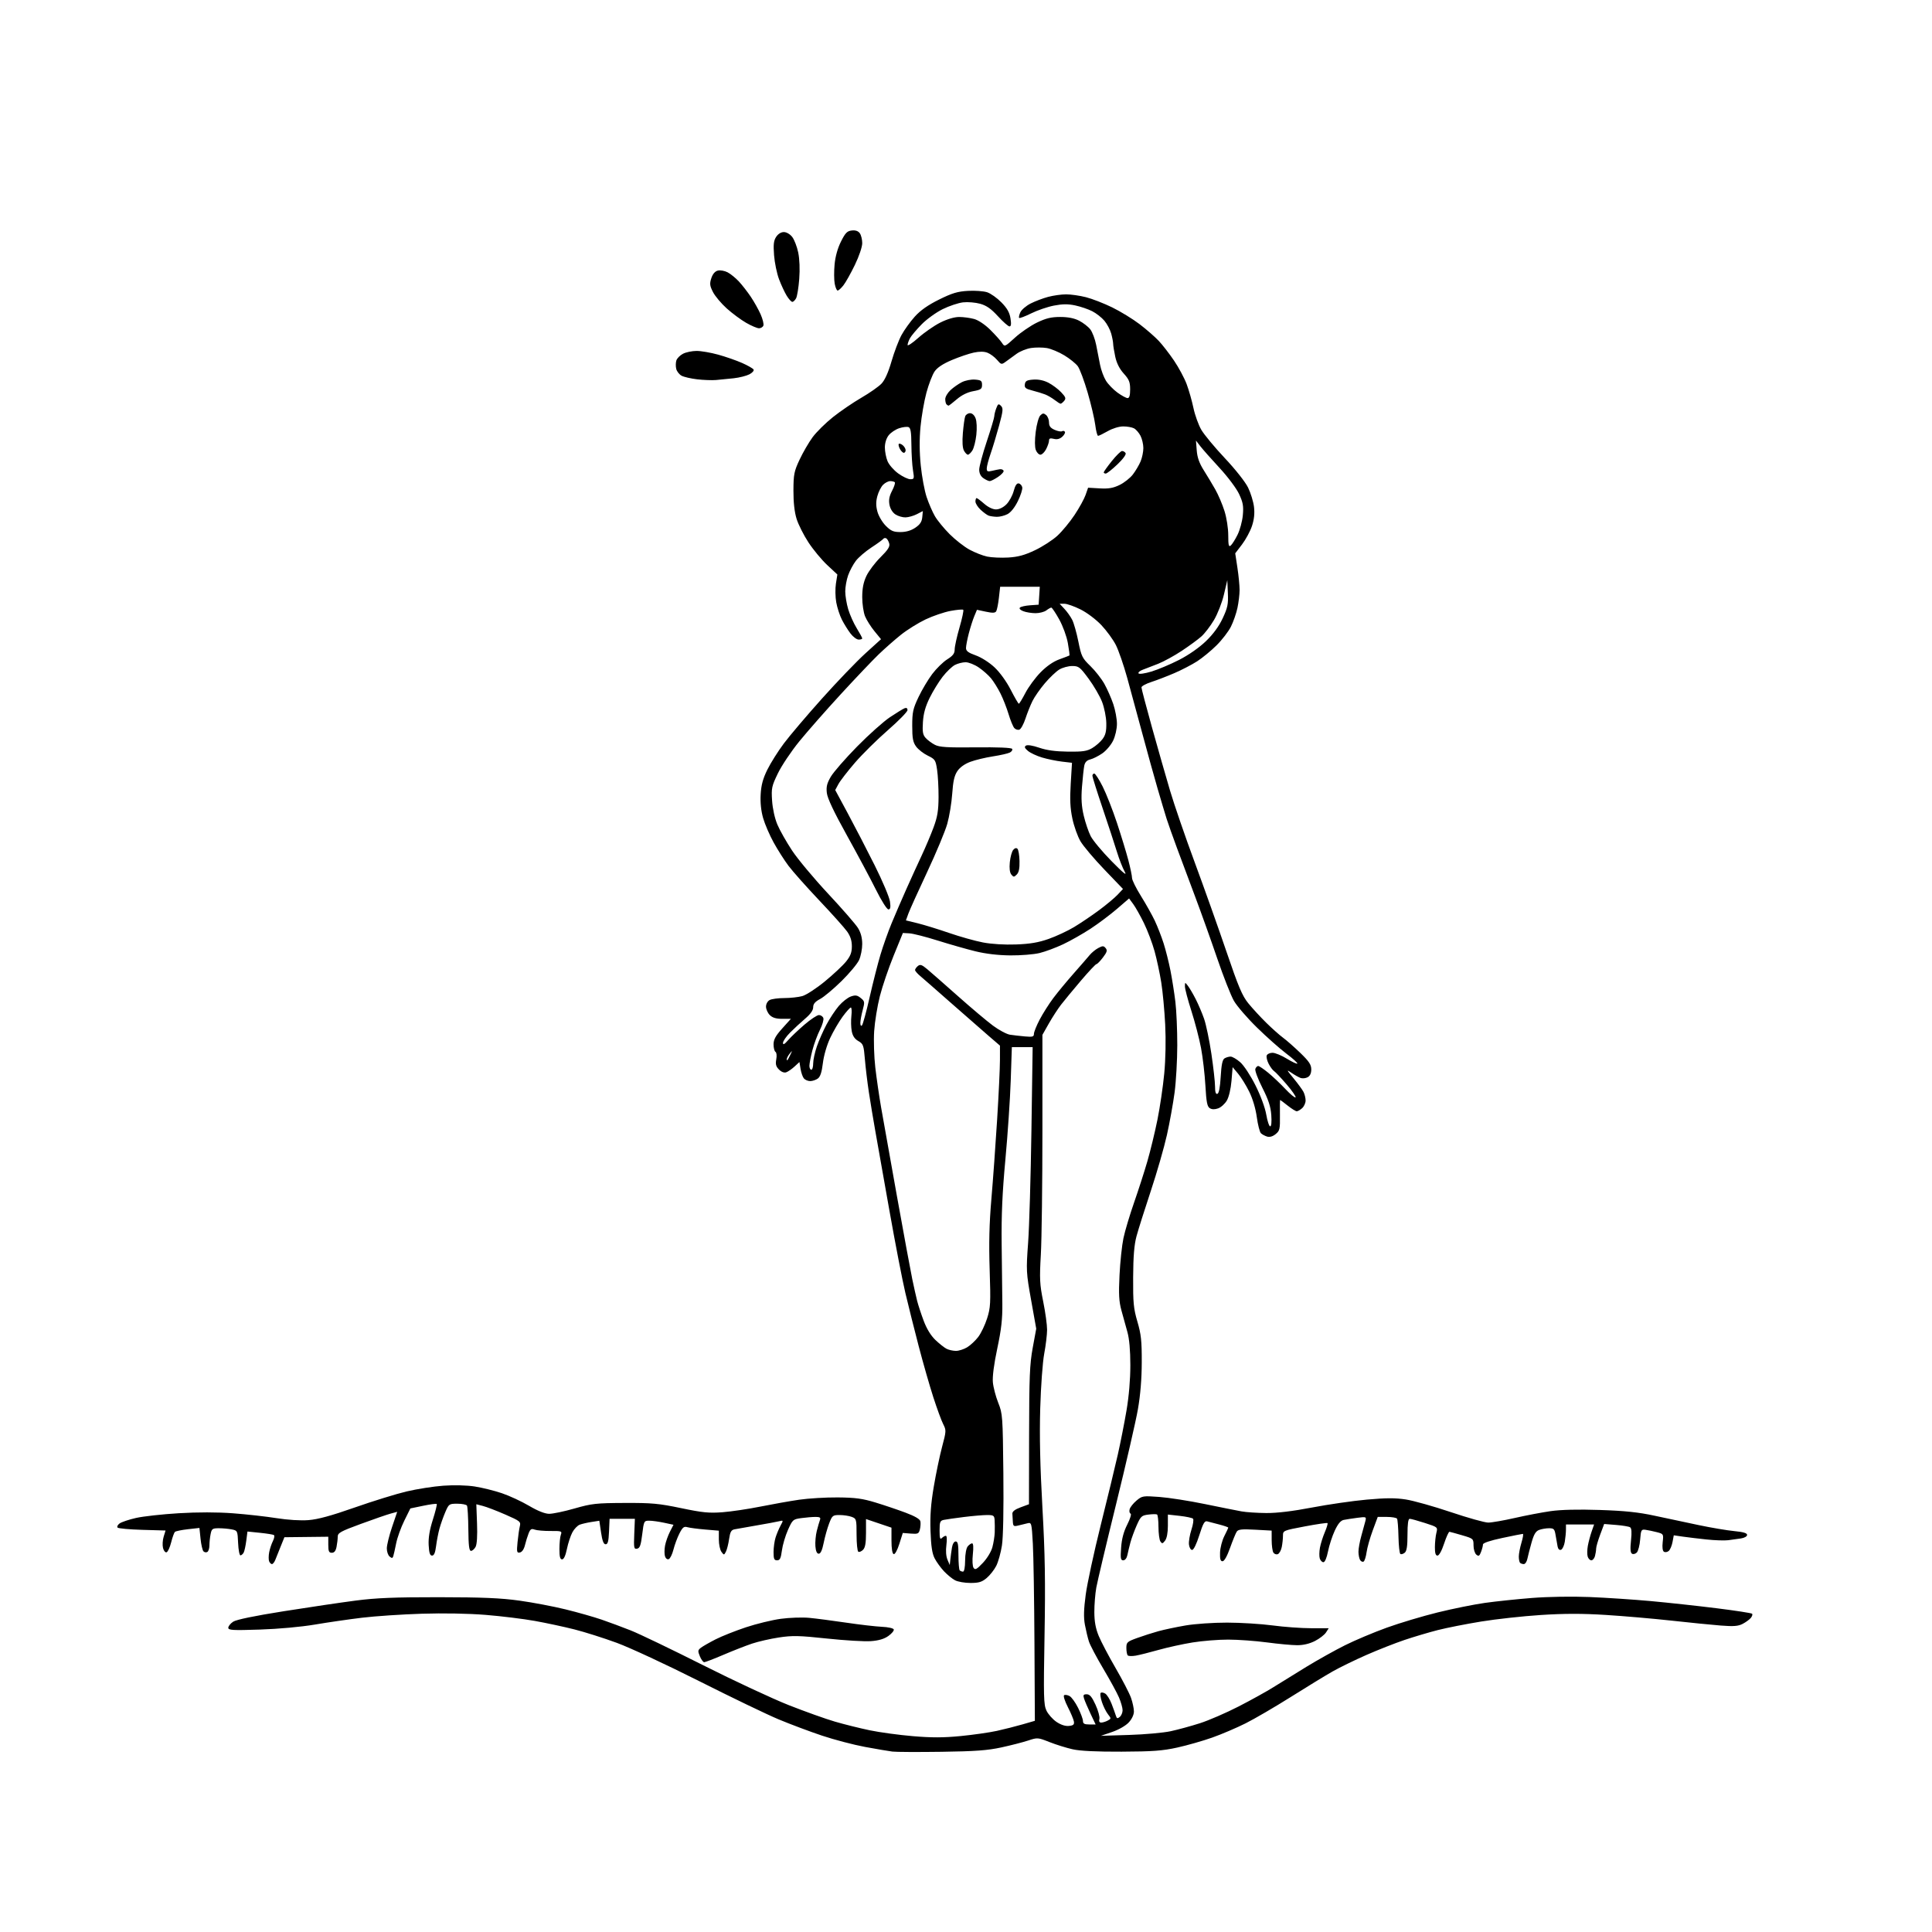 <svg version="1.1" xmlns="http://www.w3.org/2000/svg" xmlns:xlink="http://www.w3.org/1999/xlink" width="1024" height="1024" viewBox="0 0 1024 1024"><path stroke="none" fill="black" fill-rule="evenodd" d="M499.0,928.488C486.625,928.661 474.925,928.609 473.0,928.373C471.075,928.136 464.55,927.027 458.5,925.907C452.45,924.787 442.182,922.093 435.682,919.92C429.182,917.747 418.832,913.866 412.682,911.295C406.532,908.725 387.55,899.589 370.5,890.993C353.45,882.397 333.842,873.285 326.926,870.744C320.011,868.203 309.886,864.995 304.426,863.614C298.967,862.233 289.527,860.21 283.449,859.119C277.371,858.028 265.671,856.591 257.449,855.926C248.33,855.188 235.091,854.948 223.5,855.311C213.05,855.637 198.829,856.589 191.898,857.426C184.967,858.262 173.717,859.894 166.898,861.052C159.603,862.291 147.606,863.384 137.75,863.707C123.222,864.183 121,864.055 121,862.743C121,861.911 122.17,860.463 123.6,859.526C125.273,858.431 134.819,856.455 150.35,853.992C163.633,851.885 180.8,849.343 188.5,848.343C199.39,846.929 209.164,846.531 232.5,846.554C255.705,846.577 265.409,846.988 275.341,848.369C282.404,849.351 293.429,851.446 299.841,853.026C306.253,854.605 314.81,857.035 318.856,858.425C322.901,859.815 329.876,862.406 334.356,864.183C338.835,865.96 356.0,874.21 372.5,882.516C389.0,890.822 409.505,900.382 418.066,903.76C426.628,907.138 437.653,911.075 442.566,912.509C447.48,913.942 455.775,916.005 461.0,917.094C466.225,918.183 476.489,919.58 483.81,920.199C493.859,921.049 500.079,921.036 509.197,920.143C515.84,919.493 524.475,918.257 528.387,917.395C532.299,916.534 538.425,914.982 542.0,913.947L548.5,912.065L548.281,870.783C548.16,848.077 547.776,824.4 547.427,818.168C546.814,807.224 546.719,806.853 544.646,807.355C543.466,807.641 541.263,808.177 539.75,808.546C537.305,809.142 536.982,808.928 536.833,806.608C536.742,805.174 536.629,803.225 536.583,802.278C536.527,801.122 537.956,800.019 540.938,798.918L545.375,797.278L545.438,760.889C545.491,729.878 545.775,723.002 547.362,714.367L549.224,704.233L546.517,689.098C543.903,674.479 543.849,673.443 544.92,658.76C545.53,650.398 546.321,623.632 546.677,599.279L547.324,555.0L541.812,555.0L536.3,555.0L535.705,572.75C535.378,582.513 534.108,601.3 532.884,614.5C531.244,632.187 530.721,644.024 530.899,659.5C531.031,671.05 531.194,685.225 531.261,691.0C531.353,699.037 530.726,704.589 528.589,714.668C526.814,723.033 525.96,729.598 526.246,732.668C526.494,735.325 527.772,740.2 529.086,743.5C531.397,749.302 531.486,750.532 531.802,780.829C532.004,800.131 531.712,814.846 531.043,819.161C530.445,823.014 529.086,827.872 528.022,829.957C526.958,832.042 524.683,834.93 522.967,836.374C520.431,838.509 518.822,839.0 514.374,839.0C511.364,839.0 507.686,838.363 506.2,837.585C504.715,836.807 502.088,834.67 500.362,832.835C498.636,831.001 496.405,827.925 495.403,826.0C494.063,823.423 493.48,819.599 493.193,811.5C492.905,803.399 493.362,797.189 494.925,787.937C496.093,781.027 498.081,771.506 499.343,766.779C501.548,758.52 501.571,758.054 499.923,754.842C498.981,753.004 496.611,746.55 494.659,740.5C492.706,734.45 489.227,722.3 486.927,713.5C484.628,704.7 481.451,692.014 479.867,685.31C478.284,678.605 474.492,659.03 471.44,641.81C468.388,624.589 465.013,605.55 463.938,599.5C462.863,593.45 461.331,584.225 460.533,579.0C459.734,573.775 458.78,565.875 458.413,561.445C457.794,553.978 457.54,553.272 454.933,551.776C452.979,550.655 451.913,549.051 451.438,546.519C451.062,544.515 450.979,540.878 451.254,538.438C451.529,535.997 451.398,534.0 450.962,534.0C450.527,534.0 448.559,536.195 446.59,538.877C444.621,541.56 441.649,546.663 439.985,550.218C438.21,554.012 436.623,559.491 436.142,563.486C435.564,568.285 434.776,570.69 433.47,571.646C432.451,572.39 430.634,573.0 429.431,573.0C428.229,573.0 426.718,572.365 426.074,571.589C425.43,570.813 424.637,568.539 424.312,566.536L423.721,562.893L421.11,565.3C419.675,566.624 417.702,567.988 416.727,568.331C415.623,568.719 414.173,568.173 412.884,566.884C411.277,565.277 410.953,564.066 411.437,561.484C411.794,559.58 411.62,557.883 411.031,557.519C410.464,557.169 410.0,555.382 410.0,553.549C410.0,550.997 411.076,549.019 414.593,545.108L419.185,540L414.593,540C411.333,540.0 409.419,539.419 408.0,538.0C406.9,536.9 406.0,534.891 406.0,533.535C406.0,532.122 406.825,530.629 407.934,530.035C408.998,529.466 412.486,528.997 415.684,528.994C418.883,528.991 423.182,528.522 425.237,527.951C427.292,527.38 432.651,523.895 437.147,520.207C441.642,516.518 446.711,511.771 448.41,509.657C450.784,506.705 451.5,504.822 451.5,501.534C451.5,498.557 450.729,496.17 448.967,493.694C447.574,491.736 440.908,484.296 434.153,477.161C427.398,470.026 420.073,461.783 417.875,458.844C415.677,455.905 412.145,450.35 410.025,446.5C407.906,442.65 405.41,436.858 404.48,433.629C403.379,429.811 402.92,425.418 403.166,421.063C403.447,416.098 404.364,412.705 406.714,407.934C408.457,404.395 412.4,398.138 415.476,394.028C418.552,389.919 427.663,379.197 435.722,370.202C443.781,361.208 454.106,350.46 458.668,346.319L466.961,338.789L463.502,334.568C461.599,332.246 459.358,328.707 458.521,326.705C457.685,324.703 457.0,320.12 457.0,316.521C457,311.859 457.634,308.629 459.207,305.284C460.42,302.702 463.766,298.256 466.641,295.403C470.626,291.451 471.737,289.711 471.314,288.093C471.009,286.925 470.313,285.693 469.767,285.356C469.222,285.019 468.489,285.14 468.138,285.625C467.787,286.109 464.952,288.17 461.837,290.205C458.723,292.24 455.019,295.419 453.607,297.271C452.195,299.122 450.355,302.576 449.52,304.944C448.684,307.313 448.0,311.138 448.0,313.444C448,315.75 448.705,320.01 449.566,322.911C450.428,325.812 452.453,330.331 454.066,332.953C455.68,335.576 457,338.009 457.0,338.361C457.0,338.712 456.153,339.0 455.119,339.0C454.084,339.0 452.124,337.538 450.763,335.75C449.402,333.962 447.36,330.677 446.226,328.45C445.091,326.222 443.743,322.089 443.23,319.266C442.717,316.442 442.64,311.965 443.058,309.316L443.819,304.5L438.457,299.5C435.508,296.75 431.029,291.35 428.504,287.5C425.978,283.65 423.144,278.025 422.206,275.0C421.087,271.391 420.513,266.233 420.537,260.0C420.57,251.433 420.89,249.825 423.792,243.627C425.562,239.847 428.665,234.5 430.688,231.744C432.711,228.988 437.586,224.175 441.52,221.048C445.455,217.921 452.235,213.3 456.587,210.779C460.939,208.257 465.722,204.905 467.215,203.329C468.999,201.446 470.822,197.388 472.527,191.503C473.955,186.576 476.333,180.32 477.812,177.603C479.29,174.885 482.452,170.49 484.839,167.836C487.847,164.489 491.794,161.712 497.711,158.78C504.63,155.352 507.53,154.479 513.031,154.168C516.764,153.957 521.346,154.289 523.213,154.905C525.081,155.522 528.476,157.933 530.758,160.263C533.798,163.367 535.087,165.636 535.581,168.75C536.06,171.766 535.907,173 535.054,173C534.393,173 531.647,170.587 528.951,167.637C525.321,163.665 522.876,161.945 519.525,161.007C517.036,160.31 512.958,159.97 510.462,160.251C507.966,160.533 503.098,162.154 499.643,163.855C496.189,165.555 491.181,169.169 488.514,171.885C485.847,174.601 483.081,177.875 482.368,179.161C481.655,180.448 481.055,182.098 481.035,182.83C481.016,183.561 483.588,181.853 486.75,179.034C489.913,176.215 495.159,172.579 498.41,170.954C502.079,169.12 505.87,168.002 508.41,168.006C510.659,168.009 514.22,168.489 516.323,169.073C518.592,169.703 522.068,172.038 524.875,174.817C527.476,177.393 530.255,180.495 531.052,181.712C532.498,183.922 532.506,183.919 538.0,178.924C541.025,176.173 546.264,172.59 549.643,170.962C554.403,168.667 557.17,168 561.933,168C566.077,168 569.339,168.642 571.945,169.972C574.071,171.057 576.727,173.109 577.847,174.533C578.967,175.957 580.383,179.682 580.993,182.811C581.603,185.94 582.538,190.712 583.071,193.415C583.605,196.118 584.995,199.874 586.161,201.761C587.327,203.648 590.086,206.498 592.291,208.096C594.496,209.693 596.908,211 597.65,211C598.589,211 599.0,209.59 599.0,206.371C599.0,202.514 598.435,201.117 595.608,197.988C593.356,195.495 591.843,192.496 591.108,189.067C590.499,186.226 589.997,183.136 589.994,182.201C589.991,181.265 589.524,178.826 588.956,176.781C588.388,174.736 586.759,171.678 585.336,169.987C583.913,168.296 581.02,166.03 578.907,164.953C576.795,163.875 572.75,162.496 569.918,161.889C566.086,161.067 563.203,161.087 558.635,161.968C555.261,162.619 549.839,164.468 546.586,166.078C543.333,167.688 540.447,168.78 540.173,168.507C539.899,168.233 540.18,166.9 540.798,165.545C541.415,164.19 543.851,162.094 546.21,160.888C548.57,159.682 552.75,158.094 555.5,157.359C558.25,156.625 562.543,156.018 565.04,156.012C567.537,156.005 572.262,156.679 575.54,157.51C578.818,158.34 585.102,160.782 589.504,162.936C593.905,165.09 600.43,169.087 604.004,171.817C607.577,174.548 612.137,178.519 614.138,180.641C616.14,182.763 619.804,187.496 622.282,191.158C624.76,194.82 627.758,200.409 628.943,203.578C630.129,206.747 631.753,212.447 632.552,216.245C633.351,220.044 635.232,225.255 636.733,227.826C638.235,230.397 643.848,237.159 649.208,242.853C654.778,248.769 660.045,255.437 661.501,258.413C662.903,261.278 664.319,265.898 664.648,268.68C665.06,272.15 664.72,275.328 663.566,278.801C662.641,281.585 660.267,285.982 658.291,288.571L654.696,293.278L655.855,300.889C656.492,305.075 657.01,310.39 657.007,312.701C657.003,315.011 656.494,319.286 655.876,322.201C655.257,325.115 653.692,329.603 652.398,332.173C651.104,334.743 647.672,339.196 644.772,342.07C641.873,344.944 637.25,348.741 634.5,350.509C631.75,352.277 626.35,355.082 622.5,356.742C618.65,358.402 613.138,360.525 610.25,361.46C607.362,362.396 604.999,363.687 604.997,364.33C604.995,364.974 607.5,374.5 610.563,385.5C613.626,396.5 617.931,411.575 620.131,419.0C622.33,426.425 628.209,443.525 633.196,457.0C638.182,470.475 645.741,491.728 649.993,504.229C656.366,522.964 658.406,527.797 661.601,531.729C663.733,534.353 667.986,538.975 671.052,542.0C674.118,545.025 678.158,548.625 680.03,550.0C681.902,551.375 686.036,555.015 689.217,558.09C693.835,562.554 695.0,564.31 695.0,566.805C695.0,568.867 694.345,570.28 693.072,570.961C692.012,571.529 690.325,571.696 689.322,571.334C688.32,570.971 686.15,569.747 684.5,568.614C681.743,566.72 681.832,566.955 685.604,571.526C687.861,574.262 690.223,577.483 690.854,578.684C691.484,579.886 692.0,581.953 692.0,583.279C692.0,584.605 691.177,586.435 690.171,587.345C689.165,588.255 687.877,589.0 687.309,589.0C686.74,589.0 684.576,587.65 682.5,586.0C680.424,584.35 678.625,583.0 678.504,583.0C678.382,583.0 678.331,586.637 678.391,591.082C678.491,598.462 678.293,599.332 676.111,601.105C674.577,602.351 672.966,602.821 671.611,602.416C670.45,602.069 668.969,601.271 668.319,600.643C667.67,600.014 666.685,596.167 666.13,592.094C665.514,587.572 663.947,582.314 662.108,578.594C660.452,575.242 657.797,570.953 656.209,569.061L653.322,565.623L652.713,572.879C652.356,577.143 651.34,581.445 650.25,583.312C649.229,585.059 647.157,586.924 645.644,587.456C643.8,588.105 642.336,588.072 641.197,587.357C639.84,586.504 639.377,584.11 638.886,575.395C638.548,569.403 637.511,560.45 636.58,555.5C635.65,550.55 633.339,541.671 631.444,535.768C629.55,529.866 628.014,524.016 628.032,522.768C628.063,520.526 628.081,520.523 629.612,522.5C630.463,523.6 632.308,526.74 633.712,529.478C635.116,532.215 637.131,536.94 638.191,539.978C639.25,543.015 640.989,551.35 642.054,558.5C643.119,565.65 643.993,573.45 643.995,575.833C643.999,578.852 644.379,580.042 645.25,579.754C646.068,579.484 646.673,576.335 647.0,570.632C647.358,564.393 647.926,561.653 649.0,560.976C649.825,560.456 651.272,560.024 652.215,560.015C653.159,560.007 655.469,561.351 657.35,563.003C659.288,564.704 662.785,570.014 665.419,575.253C668.18,580.745 670.503,587.038 671.141,590.75C671.731,594.188 672.67,597.0 673.227,597.0C673.847,597.0 674.072,594.673 673.807,591.005C673.48,586.485 672.315,582.923 669.071,576.527C666.705,571.86 665.032,567.358 665.353,566.521C665.675,565.685 666.359,565.0 666.874,565.0C667.389,565 669.766,566.601 672.155,568.558C674.545,570.515 678.651,574.402 681.279,577.196C683.908,579.989 686.341,581.992 686.687,581.646C687.033,581.301 684.894,578.201 681.935,574.759C678.976,571.317 675.98,568.14 675.277,567.7C674.575,567.26 673.292,565.532 672.428,563.86C671.563,562.188 671.099,560.185 671.396,559.41C671.694,558.634 673.07,558.0 674.454,558.0C675.838,558 679.249,559.402 682.035,561.117C684.821,562.831 687.33,564.003 687.611,563.722C687.892,563.441 685.282,561.072 681.811,558.458C678.34,555.844 671.315,549.609 666.2,544.602C661.085,539.596 655.598,533.239 654.006,530.476C652.414,527.713 648.429,517.588 645.15,507.976C641.871,498.364 636.649,483.75 633.546,475.5C630.443,467.25 626.073,455.55 623.835,449.5C621.596,443.45 619.123,436.475 618.337,434.0C617.552,431.525 615.401,424.325 613.558,418.0C611.714,411.675 608.096,398.625 605.518,389.0C602.94,379.375 599.309,366.002 597.448,359.282C595.588,352.562 592.88,344.724 591.431,341.864C589.982,339.005 586.532,334.27 583.763,331.343C580.9,328.316 576.133,324.723 572.705,323.011C569.392,321.355 565.543,320 564.153,320.0L561.626,320L564.199,322.75C565.614,324.262 567.468,326.882 568.319,328.572C569.17,330.261 570.63,335.436 571.562,340.072C573.134,347.882 573.6,348.83 577.913,353.0C580.473,355.475 583.822,359.75 585.355,362.5C586.889,365.25 589.011,370.073 590.072,373.218C591.132,376.364 592.0,381.059 592.0,383.653C592.0,386.352 591.13,390.166 589.965,392.573C588.845,394.885 586.258,397.924 584.215,399.325C582.172,400.727 579.311,402.164 577.859,402.518C576.034,402.963 575.051,403.994 574.679,405.853C574.384,407.332 573.84,412.358 573.472,417.021C572.98,423.252 573.224,427.296 574.392,432.271C575.266,435.996 576.93,440.903 578.091,443.177C579.251,445.452 584.221,451.404 589.135,456.406C595.477,462.861 597.501,464.484 596.108,462.0C595.03,460.075 593.18,455.35 591.999,451.5C590.817,447.65 587.409,437.267 584.425,428.426C581.441,419.585 579.0,411.822 579.0,411.176C579.0,410.529 579.444,410.0 579.987,410C580.531,410 582.539,413.105 584.45,416.901C586.361,420.696 589.764,429.359 592.012,436.151C594.26,442.943 596.977,451.847 598.049,455.938C599.122,460.029 600.0,464.267 600.0,465.354C600.0,466.442 602.13,470.745 604.733,474.916C607.336,479.087 610.637,484.975 612.069,488.0C613.5,491.025 615.604,496.425 616.743,500.0C617.882,503.575 619.52,510.1 620.383,514.5C621.245,518.9 622.412,526.313 622.976,530.974C623.539,535.634 623.991,545.984 623.98,553.974C623.97,561.963 623.33,573.238 622.559,579.03C621.788,584.821 619.961,594.946 618.499,601.53C617.036,608.113 613.195,621.462 609.962,631.194C606.729,640.925 603.317,651.725 602.38,655.194C601.146,659.764 600.653,665.768 600.588,677.0C600.511,690.488 600.805,693.538 602.847,700.5C604.811,707.196 605.187,710.701 605.156,722.0C605.131,730.905 604.433,739.415 603.104,747.0C601.996,753.325 596.824,775.825 591.612,797.0C586.399,818.175 581.654,838.17 581.067,841.434C580.48,844.697 580.011,850.547 580.024,854.434C580.041,859.466 580.706,863.1 582.334,867.059C583.592,870.116 587.613,877.769 591.269,884.066C594.926,890.363 598.611,897.48 599.459,899.883C600.306,902.286 601.0,905.538 601.0,907.11C601.0,908.842 599.916,911.139 598.25,912.939C596.658,914.658 592.973,916.775 589.5,917.964L583.5,920.019L598.5,919.555C606.75,919.299 616.65,918.409 620.5,917.577C624.35,916.745 631.325,914.839 636.0,913.342C640.675,911.845 649.9,907.848 656.5,904.461C663.1,901.073 671.425,896.459 675.0,894.207C678.575,891.955 686.413,887.113 692.417,883.447C698.422,879.782 707.647,874.631 712.917,872.001C718.188,869.37 728.125,865.186 735.0,862.703C741.875,860.219 754.025,856.582 762.0,854.62C769.975,852.658 781.225,850.387 787.0,849.573C792.775,848.759 804.025,847.579 812.0,846.951C820.499,846.283 833.122,846.078 842.5,846.458C851.3,846.814 865.925,847.784 875.0,848.613C884.075,849.443 899.712,851.143 909.748,852.392C919.785,853.641 928.286,854.953 928.641,855.307C928.995,855.662 928.691,856.667 927.965,857.542C927.24,858.416 925.291,859.832 923.636,860.688C921.252,861.921 918.845,862.105 912.063,861.575C907.353,861.206 895.582,860.032 885.905,858.964C876.228,857.897 860.559,856.54 851.086,855.948C838.649,855.171 829.087,855.179 816.681,855.979C807.232,856.588 792.975,858.151 785.0,859.453C777.025,860.755 766.675,862.798 762.0,863.993C757.325,865.187 749.45,867.525 744.5,869.189C739.55,870.852 730.457,874.427 724.293,877.133C718.129,879.839 710.029,883.788 706.293,885.909C702.557,888.03 692.62,894.098 684.211,899.392C675.803,904.687 665.003,910.987 660.211,913.393C655.42,915.799 647.45,919.2 642.5,920.951C637.55,922.702 629.225,925.079 624.0,926.233C616.207,927.955 610.906,928.347 594.5,928.416C581.079,928.472 572.526,928.057 568.5,927.153C565.2,926.412 559.68,924.691 556.234,923.328C550.105,920.904 549.86,920.886 545.002,922.499C542.271,923.406 535.866,925.054 530.768,926.161C523.384,927.764 516.927,928.237 499.0,928.488zM566.5,914.781C568.861,914.56 569.437,914.074 569.204,912.5C569.042,911.4 567.592,907.931 565.984,904.791C564.342,901.587 563.475,898.824 564.008,898.495C564.531,898.172 565.824,898.371 566.881,898.936C567.939,899.502 569.973,902.312 571.402,905.179C572.831,908.047 574.0,911.204 574.0,912.196C574.0,913.576 574.788,914.0 577.351,914.0L580.702,914.0L577.982,908.25C576.485,905.087 574.947,901.487 574.563,900.25C573.991,898.404 574.246,898.0 575.988,898.0C577.592,898.0 578.733,899.359 580.656,903.56C582.056,906.618 582.973,909.993 582.695,911.06C582.362,912.331 582.695,913.0 583.659,913.0C584.469,913.0 586.016,912.527 587.097,911.948C589.011,910.924 589.014,910.833 587.231,908.566C586.223,907.285 584.786,904.381 584.037,902.113C583.289,899.846 582.996,897.671 583.386,897.28C583.777,896.89 584.862,897.052 585.798,897.64C586.734,898.227 588.259,900.687 589.188,903.104C590.116,905.522 591.134,908.338 591.45,909.363C591.919,910.887 592.294,911.001 593.512,909.99C594.33,909.311 595.0,907.723 595.0,906.46C595.0,905.198 594.132,902.141 593.071,899.666C592.01,897.191 588.242,890.291 584.697,884.333C581.152,878.375 577.751,871.925 577.139,870.0C576.528,868.075 575.577,864.109 575.027,861.187C574.294,857.288 574.408,853.029 575.455,845.187C576.241,839.309 579.81,822.767 583.388,808.428C586.966,794.088 591.041,777.271 592.443,771.057C593.846,764.843 595.92,754.328 597.053,747.69C598.356,740.051 599.109,731.195 599.105,723.561C599.1,715.719 598.555,709.576 597.547,706.0C596.694,702.975 595.263,697.8 594.366,694.5C593.067,689.716 592.864,685.928 593.369,675.811C593.717,668.833 594.652,660.032 595.446,656.255C596.241,652.478 598.768,644.012 601.063,637.443C603.357,630.875 606.539,621.0 608.134,615.5C609.728,610.0 612.126,600.1 613.462,593.5C614.798,586.9 616.423,575.875 617.073,569.0C617.796,561.363 617.991,551.248 617.576,543.0C617.202,535.575 616.264,525.549 615.491,520.719C614.719,515.89 613.13,508.465 611.961,504.219C610.791,499.974 608.265,493.282 606.347,489.349C604.429,485.416 601.865,480.85 600.649,479.202L598.438,476.205L591.969,481.774C588.411,484.836 582.125,489.552 578.0,492.252C573.875,494.953 567.35,498.652 563.5,500.472C559.65,502.292 554.025,504.387 551.0,505.127C547.975,505.866 541.0,506.431 535.5,506.381C529.048,506.323 522.484,505.553 517.0,504.211C512.325,503.067 503.325,500.502 497.0,498.51C490.675,496.518 483.937,494.801 482.026,494.694L478.552,494.5L473.656,506.5C470.962,513.1 467.671,522.775 466.342,528.0C465.013,533.225 463.657,541.551 463.328,546.501C463,551.452 463.27,560.142 463.93,565.815C464.589,571.487 465.962,580.936 466.98,586.814C467.998,592.691 471.786,613.925 475.397,634.0C479.008,654.075 482.667,673.875 483.528,678.0C484.39,682.125 485.55,687.3 486.106,689.5C486.662,691.7 488.223,696.453 489.574,700.062C491.151,704.274 493.369,707.904 495.766,710.194C497.82,712.157 500.483,714.267 501.684,714.882C502.886,715.497 505.136,715.998 506.684,715.996C508.233,715.994 510.91,715.133 512.634,714.081C514.358,713.03 516.988,710.571 518.479,708.616C519.971,706.661 522.089,702.235 523.186,698.781C525.006,693.054 525.125,690.781 524.543,673.0C524.085,658.985 524.34,648.437 525.452,635.5C526.304,625.6 527.673,606.7 528.495,593.5C529.318,580.3 529.993,566.057 529.995,561.849L530.0,554.198L523.779,548.849C520.357,545.907 511.436,538.1 503.953,531.5C496.471,524.9 489.146,518.49 487.675,517.257C486.204,516.023 485.0,514.615 485.0,514.129C485,513.643 485.668,512.691 486.484,512.013C487.699,511.005 488.591,511.3 491.397,513.64C493.282,515.213 500.601,521.634 507.662,527.909C514.723,534.184 523.117,541.257 526.315,543.626C529.513,545.995 533.563,548.152 535.315,548.419C537.067,548.685 540.638,549.095 543.25,549.329C547.293,549.691 548.0,549.49 548.0,547.979C548.0,547.002 549.384,543.57 551.075,540.352C552.766,537.133 556.009,532.025 558.281,529.0C560.554,525.975 565.391,520.125 569.031,516.0C572.671,511.875 576.516,507.452 577.575,506.171C578.634,504.89 580.692,503.215 582.149,502.448C584.437,501.243 584.965,501.253 586.02,502.524C587.011,503.718 586.737,504.655 584.57,507.498C583.1,509.424 581.555,511 581.136,511C580.716,511 577.027,514.93 572.937,519.734C568.847,524.538 564.104,530.276 562.398,532.484C560.691,534.693 557.766,539.2 555.898,542.5L552.5,548.5L552.5,599.5C552.5,627.55 552.124,657.025 551.665,665.0C550.926,677.844 551.069,680.679 552.915,689.824C554.062,695.501 554.991,702.251 554.98,704.824C554.97,707.396 554.283,713.1 553.454,717.5C552.611,721.975 551.68,734.754 551.341,746.5C550.919,761.12 551.272,777.07 552.5,799.0C553.891,823.819 554.13,838.206 553.625,866.833C553.052,899.377 553.157,903.529 554.636,906.644C555.543,908.557 557.909,911.234 559.893,912.593C562.192,914.167 564.588,914.961 566.5,914.781zM373.25,881.0C372.696,881.0 371.658,879.59 370.944,877.866C369.783,875.062 369.849,874.579 371.573,873.285C372.633,872.489 376.123,870.5 379.329,868.865C382.534,867.23 389.734,864.37 395.329,862.509C400.923,860.648 409.271,858.618 413.881,857.997C418.49,857.377 425.24,857.149 428.881,857.492C432.521,857.835 441.35,858.983 448.5,860.043C455.65,861.103 464.164,862.089 467.421,862.235C470.767,862.385 473.506,862.999 473.72,863.647C473.928,864.278 472.643,865.83 470.864,867.097C468.626,868.69 465.764,869.536 461.565,869.844C458.229,870.089 447.771,869.466 438.324,868.46C423.493,866.881 420.011,866.804 412.824,867.898C408.246,868.594 401.84,870.056 398.589,871.147C395.338,872.238 388.533,874.901 383.467,877.065C378.402,879.229 373.804,881.0 373.25,881.0zM601.984,877.52C600.05,877.858 598.138,877.804 597.734,877.401C597.33,876.997 597.0,875.222 597.0,873.455C597.0,870.454 597.376,870.107 602.75,868.16C605.913,867.013 610.975,865.395 614.0,864.564C617.025,863.732 623.496,862.365 628.381,861.526C633.329,860.676 643.071,860.009 650.381,860.02C657.596,860.03 668.45,860.702 674.5,861.511C680.55,862.321 689.717,862.987 694.872,862.992L704.244,863.0L702.8,865.25C702.005,866.487 699.38,868.513 696.966,869.75C694.116,871.211 690.809,871.997 687.538,871.992C684.767,871.987 677.55,871.321 671.5,870.511C665.45,869.702 656.225,869.032 651.0,869.024C645.775,869.015 637.259,869.696 632.075,870.537C626.892,871.377 618.792,873.154 614.075,874.485C609.359,875.816 603.918,877.182 601.984,877.52zM510.417,832.999C511.068,832.998 511.513,830.65 511.533,827.113C511.552,823.712 512.132,820.546 512.906,819.614C513.642,818.726 514.698,818.0 515.252,818.0C515.883,818.0 516.025,820.143 515.632,823.75C515.271,827.068 515.432,830.134 516.013,831.0C516.849,832.247 517.681,831.802 520.941,828.363C523.187,825.992 525.342,822.444 525.985,820.056C526.602,817.764 527.163,814.225 527.23,812.194C527.298,810.162 527.274,807.263 527.177,805.75C527.017,803.258 526.64,803.0 523.159,803.0C521.046,803.0 515.534,803.47 510.909,804.045C506.284,804.62 501.488,805.303 500.25,805.564C498.267,805.982 498.0,806.653 498.0,811.219C498.0,815.249 498.267,816.133 499.2,815.2C499.86,814.54 500.818,814.0 501.329,814.0C501.862,814.0 501.982,816.079 501.61,818.885C501.208,821.916 501.422,824.856 502.174,826.635L503.386,829.5L503.707,826.5C503.884,824.85 504.267,822.038 504.559,820.25C504.875,818.316 505.68,817.0 506.545,817.0C507.686,817.0 508.0,818.583 508.0,824.333C508.0,828.367 508.3,831.967 508.667,832.333C509.033,832.7 509.821,832.999 510.417,832.999zM144.128,829.0C143.625,829.0 142.953,828.32 142.634,827.489C142.315,826.658 142.331,824.521 142.67,822.739C143.009,820.958 143.895,818.288 144.639,816.807C145.384,815.325 145.62,813.883 145.165,813.602C144.709,813.32 141.372,812.787 137.749,812.415L131.161,811.74L130.53,816.62C130.183,819.304 129.568,822.123 129.163,822.885C128.759,823.646 127.994,824.321 127.464,824.385C126.934,824.448 126.368,821.515 126.207,817.866C125.919,811.34 125.864,811.223 122.832,810.616C121.137,810.277 118.063,810.0 116.0,810.0C112.6,810.0 112.192,810.292 111.625,813.125C111.281,814.844 111.0,817.517 111.0,819.066C111.0,820.615 110.511,822.184 109.913,822.554C109.315,822.923 108.389,822.789 107.855,822.255C107.322,821.722 106.619,818.709 106.294,815.561L105.703,809.838L99.602,810.52C96.246,810.895 93.146,811.534 92.712,811.939C92.279,812.344 91.379,814.851 90.712,817.511C90.046,820.17 88.954,822.525 88.287,822.744C87.62,822.963 86.771,821.937 86.402,820.465C86.032,818.992 86.185,816.305 86.741,814.493L87.752,811.199L75.459,810.849C68.697,810.657 62.791,810.126 62.334,809.668C61.877,809.211 62.343,808.222 63.37,807.471C64.397,806.721 68.314,805.407 72.074,804.551C75.835,803.696 86.02,802.568 94.706,802.045C104.851,801.435 115.15,801.445 123.5,802.073C130.65,802.611 141.0,803.768 146.5,804.643C152.565,805.608 159.255,806.021 163.5,805.693C168.492,805.307 175.519,803.39 188.0,799.009C197.625,795.63 210.0,791.802 215.5,790.501C221.0,789.201 229.775,787.828 235.0,787.451C240.655,787.043 247.383,787.213 251.623,787.872C255.54,788.481 262.009,790.083 265.997,791.432C269.986,792.782 276.456,795.779 280.375,798.092C284.948,800.792 288.753,802.317 291.0,802.351C292.925,802.379 299.0,801.112 304.5,799.535C313.619,796.921 315.954,796.662 331.0,796.595C345.426,796.53 349.197,796.876 361.0,799.343C372.348,801.716 375.847,802.062 382.947,801.515C387.593,801.157 396.593,799.818 402.947,798.541C409.301,797.264 418.55,795.622 423.5,794.893C428.45,794.165 437.675,793.613 444.0,793.666C453.32,793.746 457.111,794.255 464.0,796.352C468.675,797.775 475.872,800.205 479.993,801.753C485,803.634 487.6,805.163 487.831,806.363C488.022,807.35 487.894,809.285 487.549,810.661C486.984,812.91 486.493,813.131 482.71,812.832L478.5,812.5L476.663,818.304C475.588,821.699 474.343,823.942 473.663,823.708C472.932,823.457 472.5,820.778 472.5,816.501L472.5,809.695L465.75,807.413L459.0,805.131L459.0,812.494C459.0,817.873 458.574,820.283 457.419,821.438C456.55,822.307 455.425,822.763 454.919,822.45C454.414,822.138 454.0,818.072 454.0,813.416C454.0,805.249 453.91,804.916 451.435,803.975C450.024,803.439 447.136,803.0 445.018,803.0C441.371,803.0 441.073,803.241 439.44,807.518C438.491,810.003 437.198,814.615 436.566,817.768C435.799,821.6 434.935,823.5 433.959,823.5C432.982,823.5 432.394,822.2 432.178,819.563C432.002,817.397 432.331,813.743 432.91,811.441C433.49,809.14 434.245,806.525 434.589,805.629C435.08,804.349 434.578,804.0 432.247,804.0C430.614,804.0 427.228,804.281 424.72,804.625C420.324,805.227 420.071,805.451 417.643,810.875C416.258,813.969 414.814,818.862 414.434,821.75C413.878,825.967 413.374,827.0 411.871,827.0C410.33,827.0 410.0,826.233 410.0,822.649C410.0,820.256 410.482,816.769 411.07,814.899C411.659,813.03 412.847,810.198 413.712,808.606C415.261,805.753 415.249,805.72 412.892,806.301C411.576,806.626 406.225,807.62 401.0,808.51C395.775,809.401 390.515,810.328 389.311,810.569C387.558,810.92 386.984,811.954 386.433,815.754C386.054,818.364 385.293,821.369 384.741,822.43C383.762,824.312 383.702,824.313 382.368,822.489C381.616,821.46 381,818.519 381.0,815.953L381.0,811.289L373.75,810.68C369.762,810.345 365.519,809.786 364.32,809.438C362.517,808.913 361.792,809.488 360.119,812.767C359.006,814.947 357.579,818.786 356.947,821.298C356.314,823.809 355.191,826.097 354.45,826.381C353.679,826.677 352.826,826.027 352.456,824.862C352.101,823.742 352.115,821.199 352.489,819.21C352.862,817.22 354.021,813.92 355.064,811.875L356.96,808.157L351.931,807.079C349.165,806.485 345.636,806.0 344.089,806.0C341.347,806.0 341.255,806.18 340.389,813.241C339.676,819.05 339.138,820.552 337.671,820.83C336,821.147 335.871,820.478 336.171,813.086L336.5,804.995L329.796,804.998L323.091,805.0L322.796,811.75C322.568,816.952 322.156,818.5 321.0,818.5C319.926,818.5 319.238,816.73 318.577,812.266L317.653,806.032L313.577,806.661C311.334,807.007 308.509,807.656 307.298,808.102C306.087,808.549 304.311,810.396 303.351,812.207C302.392,814.018 301.097,817.975 300.474,821.0C299.742,824.555 298.839,826.5 297.921,826.5C296.864,826.5 296.502,825.09 296.507,821.0C296.511,817.975 296.85,814.579 297.26,813.454C297.962,811.528 297.638,811.41 291.753,811.454C288.314,811.479 284.547,811.151 283.382,810.724C281.652,810.091 281.064,810.457 280.172,812.724C279.572,814.251 278.697,817.074 278.227,818.998C277.702,821.151 276.676,822.631 275.56,822.846C273.924,823.161 273.801,822.619 274.314,817.348C274.626,814.132 275.169,810.35 275.521,808.944C276.122,806.537 275.67,806.174 267.83,802.746C263.248,800.744 257.916,798.697 255.98,798.197L252.46,797.288L252.838,807.507C253.078,813.978 252.797,818.51 252.073,819.863C251.444,821.038 250.347,822.0 249.634,822.0C248.655,822.0 248.312,819.193 248.229,810.502C248.169,804.178 247.841,798.553 247.501,798.002C247.161,797.451 244.868,797.0 242.405,797.0C238.055,797.0 237.875,797.126 236.008,801.481C234.952,803.946 233.562,807.883 232.92,810.231C232.279,812.579 231.471,816.75 231.127,819.5C230.688,822.999 230.05,824.5 229.0,824.5C227.881,824.5 227.425,823.083 227.205,818.928C227.002,815.075 227.683,810.925 229.415,805.471C230.792,801.134 231.718,797.385 231.473,797.14C231.228,796.895 227.984,797.325 224.264,798.097L217.5,799.5L214.284,806.0C212.516,809.575 210.577,814.975 209.975,818.0C209.374,821.025 208.678,824.113 208.429,824.863C208.067,825.953 207.679,825.979 206.488,824.99C205.67,824.311 205.01,822.348 205.021,820.628C205.033,818.907 206.277,813.853 207.785,809.396L210.528,801.291L207.014,802.249C205.081,802.775 197.988,805.23 191.25,807.704C180.492,811.653 179.0,812.478 179.0,814.476C179.0,815.726 178.719,818.156 178.375,819.875C177.942,822.042 177.175,823.0 175.875,823.0C174.336,823.0 174,822.239 174,818.75L174.001,814.5L162.372,814.63L150.744,814.761L148.776,819.63C147.694,822.309 146.411,825.513 145.926,826.75C145.44,827.987 144.631,829.0 144.128,829.0zM807.648,829.0C806.925,829.0 806.033,828.7 805.667,828.333C805.3,827.967 805.0,826.463 805.0,824.992C805.0,823.521 805.631,820.221 806.402,817.659C807.173,815.097 807.511,812.996 807.152,812.99C806.793,812.985 801.888,813.96 796.25,815.157C789.784,816.53 786.0,817.802 786.0,818.602C786.0,819.299 785.543,821.073 784.983,822.544C784.14,824.762 783.714,825.008 782.483,823.986C781.668,823.309 780.999,821.123 780.999,819.128C780.997,815.557 780.903,815.472 775.002,813.738C771.705,812.769 768.668,811.933 768.253,811.88C767.839,811.827 766.557,814.645 765.403,818.142C764.152,821.937 762.741,824.5 761.903,824.5C760.903,824.5 760.508,823.209 760.527,820.0C760.542,817.525 760.895,814.131 761.311,812.458C762.066,809.423 762.05,809.41 755.213,807.208C751.443,805.993 747.828,805.0 747.179,805.0C746.367,805.0 746.0,807.611 746.0,813.378C746.0,819.492 745.607,822.082 744.544,822.964C743.743,823.628 742.707,823.937 742.242,823.65C741.777,823.362 741.317,819.246 741.219,814.501C741.121,809.757 740.78,805.453 740.461,804.937C740.143,804.422 737.711,804.0 735.057,804.0L730.232,804.0L727.573,811.173C726.111,815.118 724.646,820.305 724.318,822.7C723.989,825.095 723.283,827.325 722.749,827.655C722.214,827.986 721.384,827.636 720.904,826.878C720.423,826.12 720.024,824.136 720.015,822.468C720.007,820.8 720.699,816.975 721.554,813.968C722.409,810.961 723.369,807.451 723.686,806.169C724.247,803.907 724.118,803.857 719.382,804.474C716.697,804.823 713.46,805.325 712.188,805.589C710.582,805.923 709.135,807.661 707.449,811.285C706.113,814.153 704.508,819.087 703.88,822.25C703.191,825.723 702.224,828.0 701.437,828.0C700.721,828.0 699.855,827.12 699.514,826.044C699.172,824.968 699.21,822.38 699.597,820.294C699.985,818.207 701.145,814.524 702.176,812.108C703.207,809.693 703.852,807.519 703.61,807.277C703.368,807.034 697.956,807.822 691.585,809.026C680.124,811.193 680.0,811.247 680.0,813.983C680.0,815.505 679.711,818.195 679.358,819.961C679.005,821.727 678.059,823.424 677.257,823.732C676.455,824.04 675.4,823.663 674.914,822.896C674.428,822.128 674.024,819.194 674.015,816.375L674.0,811.251L665.25,810.773C658.199,810.388 656.306,810.587 655.5,811.797C654.95,812.623 653.361,816.494 651.97,820.399C650.39,824.831 648.887,827.5 647.97,827.5C646.869,827.5 646.537,826.348 646.648,822.91C646.73,820.385 647.742,816.465 648.898,814.2C650.054,811.934 651.0,809.895 651.0,809.67C651.0,809.444 648.862,808.703 646.25,808.023C643.638,807.343 640.738,806.587 639.807,806.344C638.46,805.992 637.614,807.49 635.656,813.701C634.186,818.362 632.654,821.5 631.848,821.5C631.107,821.5 630.353,820.211 630.172,818.635C629.992,817.059 630.584,813.511 631.487,810.75C632.39,807.988 632.763,805.371 632.315,804.933C631.867,804.495 628.688,803.823 625.25,803.439L619.0,802.742L619.0,808.68C619.0,812.384 618.443,815.348 617.519,816.559C616.237,818.239 615.903,818.298 615.034,817.0C614.482,816.175 614.024,812.714 614.015,809.309C614.007,805.904 613.663,802.929 613.25,802.698C612.837,802.468 610.763,802.496 608.641,802.762C605.104,803.204 604.59,803.677 602.489,808.429C601.228,811.281 599.722,815.388 599.143,817.557C598.565,819.726 597.837,822.737 597.526,824.25C597.191,825.882 596.305,827.0 595.347,827.0C593.971,827.0 593.803,825.998 594.218,820.25C594.554,815.587 595.561,811.812 597.475,808.041C599.019,804.998 599.796,802.432 599.229,802.243C598.67,802.057 598.443,801.02 598.726,799.94C599.008,798.86 600.638,796.8 602.347,795.362C605.353,792.832 605.747,792.769 614.477,793.412C619.44,793.777 630.25,795.464 638.5,797.161C646.75,798.857 655.525,800.613 658.0,801.063C660.475,801.513 666.398,801.908 671.163,801.94C676.849,801.98 685.174,800.976 695.392,799.021C703.953,797.382 717.003,795.495 724.393,794.828C734.622,793.904 739.578,793.888 745.164,794.76C749.199,795.39 759.91,798.402 768.966,801.453C778.022,804.504 786.942,807.0 788.788,807.0C790.634,807.0 796.949,805.905 802.822,804.566C808.695,803.228 817.264,801.594 821.864,800.935C827.296,800.157 836.41,799.939 847.864,800.313C861.173,800.748 868.322,801.497 877.0,803.368C883.325,804.731 893.9,806.979 900.5,808.363C907.1,809.747 915.538,811.167 919.25,811.519C924.001,811.97 926.0,812.567 926.0,813.534C926.0,814.318 924.603,815.121 922.75,815.401C920.962,815.671 917.92,816.096 915.989,816.344C914.058,816.593 908.883,816.417 904.489,815.953C900.095,815.488 894.394,814.802 891.819,814.428L887.138,813.747L886.464,817.338C886.094,819.313 885.183,821.434 884.439,822.05C883.696,822.667 882.566,822.85 881.928,822.456C881.204,822.008 880.954,820.104 881.261,817.375C881.747,813.063 881.71,812.999 878.127,812.073C876.132,811.557 873.433,810.993 872.128,810.818C869.924,810.522 869.725,810.889 869.319,816.0C869.079,819.025 868.277,822.116 867.537,822.868C866.797,823.621 865.652,823.903 864.993,823.495C864.145,822.972 863.991,820.913 864.465,816.479C864.933,812.11 864.781,809.983 863.964,809.478C863.319,809.079 859.967,808.526 856.515,808.249L850.239,807.745L848.119,813.41C846.954,816.526 845.994,819.846 845.986,820.788C845.979,821.729 845.701,823.513 845.37,824.75C845.038,825.987 844.175,827.0 843.451,827.0C842.727,827.0 841.855,826.12 841.514,825.044C841.172,823.968 841.208,821.38 841.592,819.294C841.977,817.207 842.881,813.812 843.602,811.75L844.911,808.0L837.456,808.0L830.0,808.0L829.989,810.75C829.983,812.263 829.703,815.16 829.368,817.189C829.032,819.219 828.142,821.115 827.389,821.404C826.544,821.728 825.847,821.082 825.568,819.715C825.319,818.497 824.844,815.812 824.512,813.75C823.977,810.421 823.585,810.0 821.02,810.0C819.431,810.0 817.06,810.407 815.752,810.904C813.957,811.587 812.973,813.24 811.733,817.654C810.831,820.869 809.838,824.737 809.527,826.25C809.216,827.763 808.37,829.0 807.648,829.0zM430.0,567.0C430.55,567.0 431.0,565.495 431.0,563.657C431.0,561.818 431.88,557.756 432.955,554.631C434.03,551.506 436.332,546.281 438.07,543.02C439.808,539.759 442.75,535.316 444.607,533.146C446.464,530.977 449.323,528.735 450.959,528.164C453.393,527.316 454.348,527.461 456.202,528.962C458.336,530.69 458.396,531.069 457.234,535.413C456.555,537.952 456.0,541.012 456.0,542.214C456.0,543.523 456.352,544.019 456.877,543.45C457.36,542.928 459.188,536.2 460.94,528.5C462.692,520.8 465.268,510.675 466.665,506.0C468.062,501.325 470.693,493.9 472.51,489.5C474.327,485.1 477.818,477.0 480.268,471.5C482.717,466.0 486.412,457.9 488.477,453.5C490.543,449.1 493.397,442.35 494.819,438.5C496.868,432.955 497.416,429.629 497.453,422.5C497.479,417.55 497.131,411.025 496.679,408.0C495.908,402.834 495.607,402.378 491.731,400.5C489.461,399.4 486.681,397.228 485.552,395.673C483.881,393.371 483.5,391.33 483.5,384.673C483.5,377.498 483.904,375.647 486.808,369.514C488.627,365.672 491.909,360.153 494.101,357.249C496.294,354.346 499.868,350.846 502.044,349.472C505.105,347.54 506.0,346.346 506.0,344.194C506.0,342.665 507.15,337.446 508.556,332.596C509.962,327.747 510.858,323.525 510.548,323.215C510.237,322.904 507.209,323.166 503.817,323.797C500.426,324.427 494.462,326.458 490.564,328.309C486.666,330.16 480.782,333.832 477.488,336.467C474.195,339.103 468.874,343.789 465.665,346.88C462.456,349.971 453.419,359.475 445.582,368.0C437.745,376.525 427.854,387.775 423.603,393.0C419.352,398.225 414.272,405.813 412.313,409.863C409.01,416.693 408.786,417.744 409.224,424.363C409.504,428.604 410.634,433.732 412.009,437.0C413.281,440.025 416.797,446.239 419.822,450.809C422.847,455.379 431.437,465.665 438.911,473.667C446.385,481.669 453.51,489.855 454.745,491.858C456.259,494.314 456.991,497.079 456.995,500.349C456.998,503.016 456.245,506.841 455.322,508.849C454.399,510.857 450.213,515.875 446.019,520.0C441.826,524.125 436.731,528.39 434.697,529.477C432,530.92 431.0,532.108 431.0,533.87C431.0,535.476 429.581,537.496 426.767,539.893C424.44,541.877 420.84,545.206 418.767,547.292C416.695,549.378 415.0,551.836 415.0,552.754C415.0,553.956 415.772,553.541 417.75,551.275C419.262,549.543 423.158,545.847 426.406,543.063C429.654,540.278 433.093,538.0 434.049,538.0C435.004,538.0 436.054,538.699 436.382,539.554C436.71,540.409 435.892,543.254 434.563,545.876C433.234,548.498 431.439,553.376 430.574,556.716C429.708,560.056 429.0,563.736 429.0,564.894C429.0,566.052 429.45,567.0 430.0,567.0zM417.365,561.917C417.565,561.688 418.265,560.375 418.92,559.0C420.042,556.643 420.022,556.611 418.555,558.441C417.7,559.509 417.0,560.821 417.0,561.358C417.0,561.894 417.164,562.146 417.365,561.917zM538.5,500.584C545.955,500.31 550.356,499.564 555.795,497.653C559.807,496.244 565.882,493.411 569.295,491.358C572.708,489.305 578.65,485.293 582.5,482.443C586.35,479.592 590.784,475.891 592.354,474.217L595.207,471.174L585.286,460.837C579.829,455.152 574.144,448.412 572.651,445.859C571.159,443.307 569.239,437.907 568.384,433.859C567.213,428.317 566.996,423.758 567.504,415.398L568.179,404.296L562.839,403.669C559.903,403.323 555.182,402.353 552.349,401.511C549.517,400.67 546.142,399.095 544.849,398.011C543.057,396.508 542.805,395.838 543.787,395.188C544.563,394.675 547.346,395.117 550.787,396.301C554.744,397.662 559.42,398.302 566.0,398.383C573.842,398.48 576.093,398.151 578.895,396.5C580.763,395.4 583.233,393.236 584.385,391.691C585.982,389.548 586.451,387.531 586.363,383.191C586.299,380.047 585.295,375.038 584.12,372.0C582.95,368.975 579.746,363.463 577.001,359.75C572.379,353.498 571.733,353 568.255,353.004C566.19,353.006 563.122,353.848 561.437,354.875C559.752,355.903 556.321,359.163 553.811,362.122C551.302,365.08 548.354,369.3 547.261,371.5C546.168,373.7 544.491,377.895 543.533,380.821C542.575,383.748 541.129,386.397 540.318,386.708C539.508,387.019 538.286,386.649 537.604,385.887C536.921,385.124 535.552,381.8 534.561,378.5C533.57,375.2 531.628,370.25 530.245,367.5C528.863,364.75 526.615,361.15 525.251,359.5C523.887,357.85 520.955,355.262 518.735,353.75C516.515,352.238 513.394,351.0 511.8,351.0C510.205,351.0 507.659,351.642 506.141,352.427C504.623,353.212 501.698,356.014 499.641,358.654C497.584,361.295 494.478,366.346 492.738,369.88C490.485,374.457 489.458,378.141 489.169,382.692C488.837,387.902 489.106,389.46 490.629,391.142C491.655,392.277 493.846,393.904 495.498,394.76C497.946,396.027 501.946,396.277 517.163,396.112C528.689,395.987 536.061,396.29 536.441,396.905C536.779,397.452 536.256,398.324 535.278,398.842C534.3,399.36 530.255,400.284 526.29,400.895C522.324,401.506 516.935,402.802 514.315,403.775C511.295,404.896 508.773,406.697 507.428,408.693C505.836,411.055 505.154,414.046 504.698,420.671C504.363,425.527 503.178,432.723 502.065,436.663C500.952,440.603 496.167,452.078 491.431,462.163C486.696,472.248 482.221,482.148 481.486,484.162L480.151,487.824L486.325,489.335C489.721,490.166 497.225,492.476 503.0,494.468C508.775,496.46 516.875,498.734 521.0,499.521C525.565,500.393 532.413,500.809 538.5,500.584zM470.86,482.0C470.076,482.0 467.161,477.386 464.259,471.551C461.401,465.804 454.488,452.866 448.896,442.801C442.001,430.389 438.572,423.149 438.241,420.3C437.856,416.998 438.308,415.151 440.354,411.659C441.785,409.217 448.029,402.052 454.228,395.738C460.428,389.424 468.304,382.389 471.73,380.105C475.157,377.821 478.644,375.69 479.48,375.369C480.444,374.999 481.0,375.363 481.0,376.363C481.0,377.23 476.319,382.02 470.598,387.008C464.876,391.997 457.019,399.76 453.136,404.26C449.253,408.761 445.314,413.859 444.381,415.59L442.686,418.738L449.355,431.119C453.023,437.929 459.428,450.301 463.589,458.614C467.75,466.927 471.404,475.59 471.709,477.864C472.131,481.011 471.928,482.0 470.86,482.0zM538.914,463.511C537.481,464.948 537.204,464.951 536.037,463.545C535.199,462.535 534.914,460.25 535.223,457.028C535.486,454.299 536.288,451.357 537.008,450.491C537.843,449.485 538.662,449.262 539.275,449.875C539.803,450.403 540.294,453.329 540.367,456.378C540.46,460.245 540.02,462.402 538.914,463.511zM540.0,372.993C540.275,372.994 541.846,370.409 543.491,367.248C545.136,364.086 548.736,359.198 551.491,356.385C554.74,353.068 558.257,350.634 561.5,349.458C564.25,348.461 566.641,347.547 566.813,347.426C566.985,347.306 566.614,344.348 565.989,340.854C565.345,337.251 563.348,331.794 561.377,328.25C559.466,324.812 557.587,322.014 557.201,322.032C556.815,322.049 555.626,322.724 554.559,323.532C553.491,324.339 550.933,325.0 548.874,325.0C546.815,325.0 543.903,324.533 542.402,323.963C540.771,323.343 540.041,322.564 540.587,322.026C541.089,321.531 543.525,320.985 546.0,320.813L550.5,320.5L550.805,315.75L551.11,311.0L540.604,311.0L530.099,311.0L529.434,316.878C529.069,320.11 528.427,323.309 528.009,323.985C527.436,324.913 526.091,324.968 522.531,324.209L517.813,323.203L516.395,326.597C515.615,328.464 514.307,332.563 513.488,335.706C512.67,338.849 512.0,342.345 512.0,343.475C512.0,345.046 513.213,345.961 517.14,347.356C520.104,348.409 524.314,351.085 527.087,353.678C529.944,356.351 533.436,361.178 535.697,365.583C537.788,369.657 539.725,372.992 540.0,372.993zM610.252,355.942C613.688,354.912 620.275,352.141 624.89,349.785C629.99,347.18 635.578,343.287 639.142,339.858C643.034,336.112 646.028,332.027 648.05,327.707C650.677,322.093 651.055,320.256 650.798,314.349L650.5,307.5L648.709,315.126C647.72,319.338 645.36,325.383 643.439,328.626C641.525,331.857 638.506,335.789 636.73,337.364C634.953,338.939 630.297,342.351 626.381,344.945C622.466,347.539 616.841,350.625 613.881,351.802C610.922,352.98 607.235,354.405 605.69,354.97C604.144,355.534 603.133,356.406 603.442,356.906C603.759,357.419 606.728,356.999 610.252,355.942zM534.385,295.5C539.601,295.192 543.041,294.253 548.571,291.627C552.586,289.72 557.935,286.258 560.456,283.934C562.978,281.609 567.068,276.658 569.546,272.931C572.024,269.203 574.651,264.431 575.383,262.327L576.715,258.5L582.836,258.849C587.569,259.12 589.965,258.711 593.399,257.049C595.841,255.867 599.024,253.347 600.471,251.449C601.918,249.552 603.754,246.439 604.551,244.532C605.348,242.625 606.0,239.452 606.0,237.482C606.0,235.512 605.32,232.586 604.49,230.98C603.659,229.374 602.114,227.596 601.055,227.03C599.997,226.463 597.414,226.005 595.316,226.012C593.102,226.019 589.672,227.069 587.148,228.512C584.754,229.88 582.444,231.0 582.013,231.0C581.583,231.0 580.908,228.412 580.514,225.25C580.121,222.088 578.308,214.373 576.487,208.106C574.666,201.84 572.312,195.54 571.256,194.106C570.201,192.673 566.974,190.071 564.087,188.324C561.199,186.577 557.037,184.844 554.838,184.473C552.639,184.101 548.883,184.09 546.493,184.449C544.102,184.807 540.651,186.188 538.823,187.517C536.995,188.846 534.429,190.714 533.12,191.667C530.808,193.351 530.675,193.324 528.41,190.69C527.128,189.2 524.855,187.515 523.359,186.946C521.533,186.252 519.135,186.234 516.068,186.892C513.554,187.431 508.348,189.202 504.499,190.827C499.8,192.811 496.799,194.796 495.366,196.867C494.193,198.563 492.239,203.634 491.024,208.135C489.809,212.636 488.396,220.784 487.882,226.241C487.262,232.835 487.311,239.722 488.028,246.772C488.621,252.606 490.017,260.107 491.129,263.44C492.241,266.773 494.218,271.34 495.523,273.589C496.828,275.838 500.345,280.127 503.338,283.12C506.331,286.113 511.067,289.807 513.862,291.329C516.658,292.85 520.87,294.502 523.223,295C525.575,295.498 530.598,295.723 534.385,295.5zM652.302,289.165C653.018,288.57 654.638,286.013 655.902,283.482C657.166,280.95 658.438,276.26 658.728,273.059C659.166,268.231 658.829,266.324 656.749,261.87C655.342,258.857 650.787,252.767 646.371,247.995C642.042,243.317 637.461,238.142 636.191,236.495L633.881,233.5L634.294,238.755C634.588,242.496 635.663,245.521 638.025,249.255C639.849,252.14 642.615,256.75 644.172,259.5C645.729,262.25 647.902,267.36 649.001,270.855C650.145,274.493 651.0,279.998 651.0,283.728C651.0,288.966 651.255,290.033 652.302,289.165zM477.252,282.0C480.228,282.0 482.831,281.243 485.102,279.718C487.615,278.03 488.583,276.582 488.818,274.157L489.136,270.878L485.984,272.508C484.25,273.405 481.544,274.175 479.97,274.22C478.396,274.265 475.98,273.562 474.601,272.658C473.063,271.651 471.84,269.664 471.438,267.522C470.961,264.977 471.337,262.966 472.824,260.114C473.946,257.96 474.595,255.928 474.266,255.599C473.936,255.27 472.842,255.0 471.833,255.0C470.825,255.0 469.124,255.876 468.053,256.947C466.982,258.018 465.614,260.718 465.014,262.947C464.218,265.905 464.228,268.132 465.051,271.19C465.672,273.494 467.669,276.869 469.49,278.69C472.245,281.445 473.546,282.0 477.252,282.0zM528.3,273.921C526.76,273.878 524.825,273.596 524.0,273.296C523.175,272.996 521.263,271.597 519.75,270.188C518.237,268.779 517.0,266.81 517.0,265.813C517.0,264.816 517.278,264.0 517.618,264.0C517.958,264.0 519.774,265.35 521.653,267.0C523.727,268.821 526.181,270.0 527.898,270.0C529.636,270.0 531.765,268.962 533.419,267.309C534.899,265.828 536.632,262.664 537.271,260.277C538.069,257.292 538.907,256.028 539.954,256.23C540.792,256.391 541.633,257.334 541.824,258.326C542.015,259.318 540.971,262.583 539.504,265.581C537.846,268.97 535.751,271.594 533.968,272.517C532.39,273.332 529.839,273.964 528.3,273.921zM524.575,255.0C523.953,255.0 522.445,254.299 521.223,253.443C519.777,252.431 519.0,250.852 519.0,248.926C519.0,247.298 520.8,240.581 523.0,234.0C525.2,227.419 527.0,221.381 527.0,220.582C527.0,219.784 527.468,217.898 528.041,216.392C528.95,214.002 529.266,213.838 530.529,215.101C531.792,216.364 531.667,217.691 529.548,225.524C528.212,230.461 526.193,237.158 525.06,240.407C523.927,243.655 523.0,247.195 523.0,248.273C523.0,249.907 523.457,250.122 525.75,249.562C527.263,249.192 529.175,248.802 530.0,248.695C530.825,248.588 531.691,248.95 531.925,249.5C532.159,250.05 530.855,251.512 529.028,252.75C527.2,253.988 525.196,255.0 524.575,255.0zM482.492,254.0C484.549,254.0 484.635,253.709 483.901,249.25C483.471,246.637 483.092,240.548 483.06,235.719C483.014,228.986 482.66,226.807 481.541,226.377C480.739,226.07 478.496,226.341 476.557,226.981C474.618,227.621 472.124,229.298 471.016,230.707C469.778,232.281 469.0,234.774 469.0,237.167C469.0,239.31 469.64,242.597 470.423,244.47C471.206,246.343 473.748,249.254 476.073,250.938C478.398,252.622 481.286,254.0 482.492,254.0zM586.074,251.0C585.483,251.0 585.0,250.713 585.0,250.362C585.0,250.012 586.913,247.333 589.25,244.41C591.587,241.486 594.036,239.073 594.691,239.047C595.346,239.021 596.203,239.519 596.595,240.154C597.017,240.837 595.235,243.287 592.229,246.154C589.435,248.819 586.665,251.0 586.074,251.0zM513.012,241.0C512.494,241.0 511.545,240.019 510.904,238.82C510.144,237.4 509.948,234.139 510.343,229.468C510.677,225.523 511.234,221.554 511.582,220.648C511.929,219.741 513.077,219.0 514.132,219.0C515.303,219.0 516.456,220.069 517.094,221.748C517.702,223.345 517.861,227.008 517.475,230.498C517.11,233.799 516.168,237.512 515.382,238.75C514.597,239.988 513.53,241.0 513.012,241.0zM551.45,241.0C550.625,241.0 549.524,239.877 549.002,238.505C548.417,236.967 548.397,233.272 548.95,228.867C549.451,224.884 550.523,221.049 551.374,220.198C552.629,218.942 553.174,218.9 554.45,219.958C555.302,220.666 556.0,222.43 556.0,223.878C556.0,225.838 556.762,226.849 558.977,227.829C560.614,228.554 562.383,228.882 562.908,228.557C563.432,228.233 564.107,228.365 564.407,228.85C564.707,229.336 564.082,230.521 563.017,231.485C561.705,232.672 560.262,233.032 558.54,232.599C556.629,232.12 556.0,232.35 556.0,233.531C556.0,234.393 555.313,236.427 554.474,238.05C553.635,239.672 552.274,241.0 551.45,241.0zM479.035,240.0C478.505,240.0 477.568,239.061 476.954,237.914C476.34,236.767 476.089,235.578 476.395,235.272C476.701,234.966 477.638,235.284 478.476,235.98C479.314,236.676 480.0,237.865 480.0,238.622C480.0,239.38 479.566,240.0 479.035,240.0zM502.758,215.0C502.524,215.0 502.033,214.7 501.667,214.333C501.3,213.967 501.0,212.701 501.0,211.52C501.0,210.34 502.238,208.216 503.75,206.801C505.262,205.386 507.99,203.476 509.81,202.557C511.653,201.627 514.756,201.022 516.81,201.193C519.993,201.458 520.5,201.842 520.5,203.99C520.5,206.168 519.912,206.588 515.818,207.336C512.792,207.889 509.73,209.395 507.159,211.596C504.972,213.468 502.991,215.0 502.758,215.0zM562.128,213.978C561.782,213.966 560.375,213.081 559.0,212.012C557.625,210.944 555.375,209.625 554.0,209.081C552.625,208.538 549.559,207.598 547.188,206.991C543.577,206.069 542.926,205.532 543.188,203.695C543.444,201.895 544.252,201.445 547.684,201.196C550.387,200.999 553.217,201.586 555.684,202.854C557.783,203.934 560.806,206.192 562.402,207.872C564.832,210.43 565.097,211.178 564.03,212.464C563.329,213.309 562.473,213.99 562.128,213.978zM379.5,201.417C377.3,201.598 372.8,201.431 369.5,201.046C366.2,200.66 362.493,199.804 361.262,199.144C360.031,198.483 358.753,196.863 358.422,195.543C358.09,194.224 358.117,192.207 358.481,191.061C358.844,189.915 360.437,188.308 362.021,187.489C363.605,186.67 366.845,186.0 369.22,186.0C371.596,186.0 376.769,186.895 380.715,187.988C384.661,189.082 390.332,191.057 393.317,192.377C396.302,193.697 399.041,195.258 399.405,195.846C399.768,196.434 398.771,197.584 397.189,198.402C395.607,199.22 391.88,200.159 388.906,200.488C385.933,200.817 381.7,201.235 379.5,201.417zM402.281,173.991C401.302,173.985 398.243,172.687 395.485,171.104C392.726,169.522 388.092,166.09 385.185,163.476C382.278,160.863 378.998,156.956 377.895,154.794C376.193,151.457 376.061,150.345 377.023,147.431C377.76,145.198 378.964,143.796 380.47,143.418C381.743,143.099 384.071,143.51 385.642,144.333C387.214,145.156 389.897,147.33 391.605,149.165C393.313,150.999 396.157,154.653 397.926,157.283C399.695,159.914 402.046,164.109 403.15,166.606C404.254,169.103 404.912,171.788 404.61,172.573C404.309,173.358 403.261,173.996 402.281,173.991zM419.95,160.0C419.411,160.0 418.074,158.537 416.977,156.75C415.881,154.963 414.048,151.025 412.904,148.0C411.76,144.975 410.575,139.256 410.27,135.29C409.832,129.572 410.062,127.555 411.382,125.54C412.4,123.986 413.979,123.0 415.45,123.0C416.839,123.0 418.706,124.082 419.869,125.561C420.977,126.969 422.416,130.682 423.067,133.811C423.794,137.303 424.005,142.72 423.613,147.839C423.262,152.426 422.514,157.039 421.952,158.089C421.39,159.14 420.489,160.0 419.95,160.0zM443.973,154.0C443.488,154.0 442.785,152.372 442.412,150.381C442.038,148.391 442.01,143.791 442.35,140.159C442.743,135.95 443.97,131.551 445.733,128.028C448.033,123.432 448.997,122.443 451.451,122.164C453.414,121.941 454.836,122.423 455.701,123.605C456.415,124.583 457.0,126.951 457.0,128.868C457.0,130.878 455.345,135.773 453.092,140.427C450.942,144.867 448.209,149.738 447.019,151.25C445.829,152.762 444.458,154.0 443.973,154.0z"/></svg>